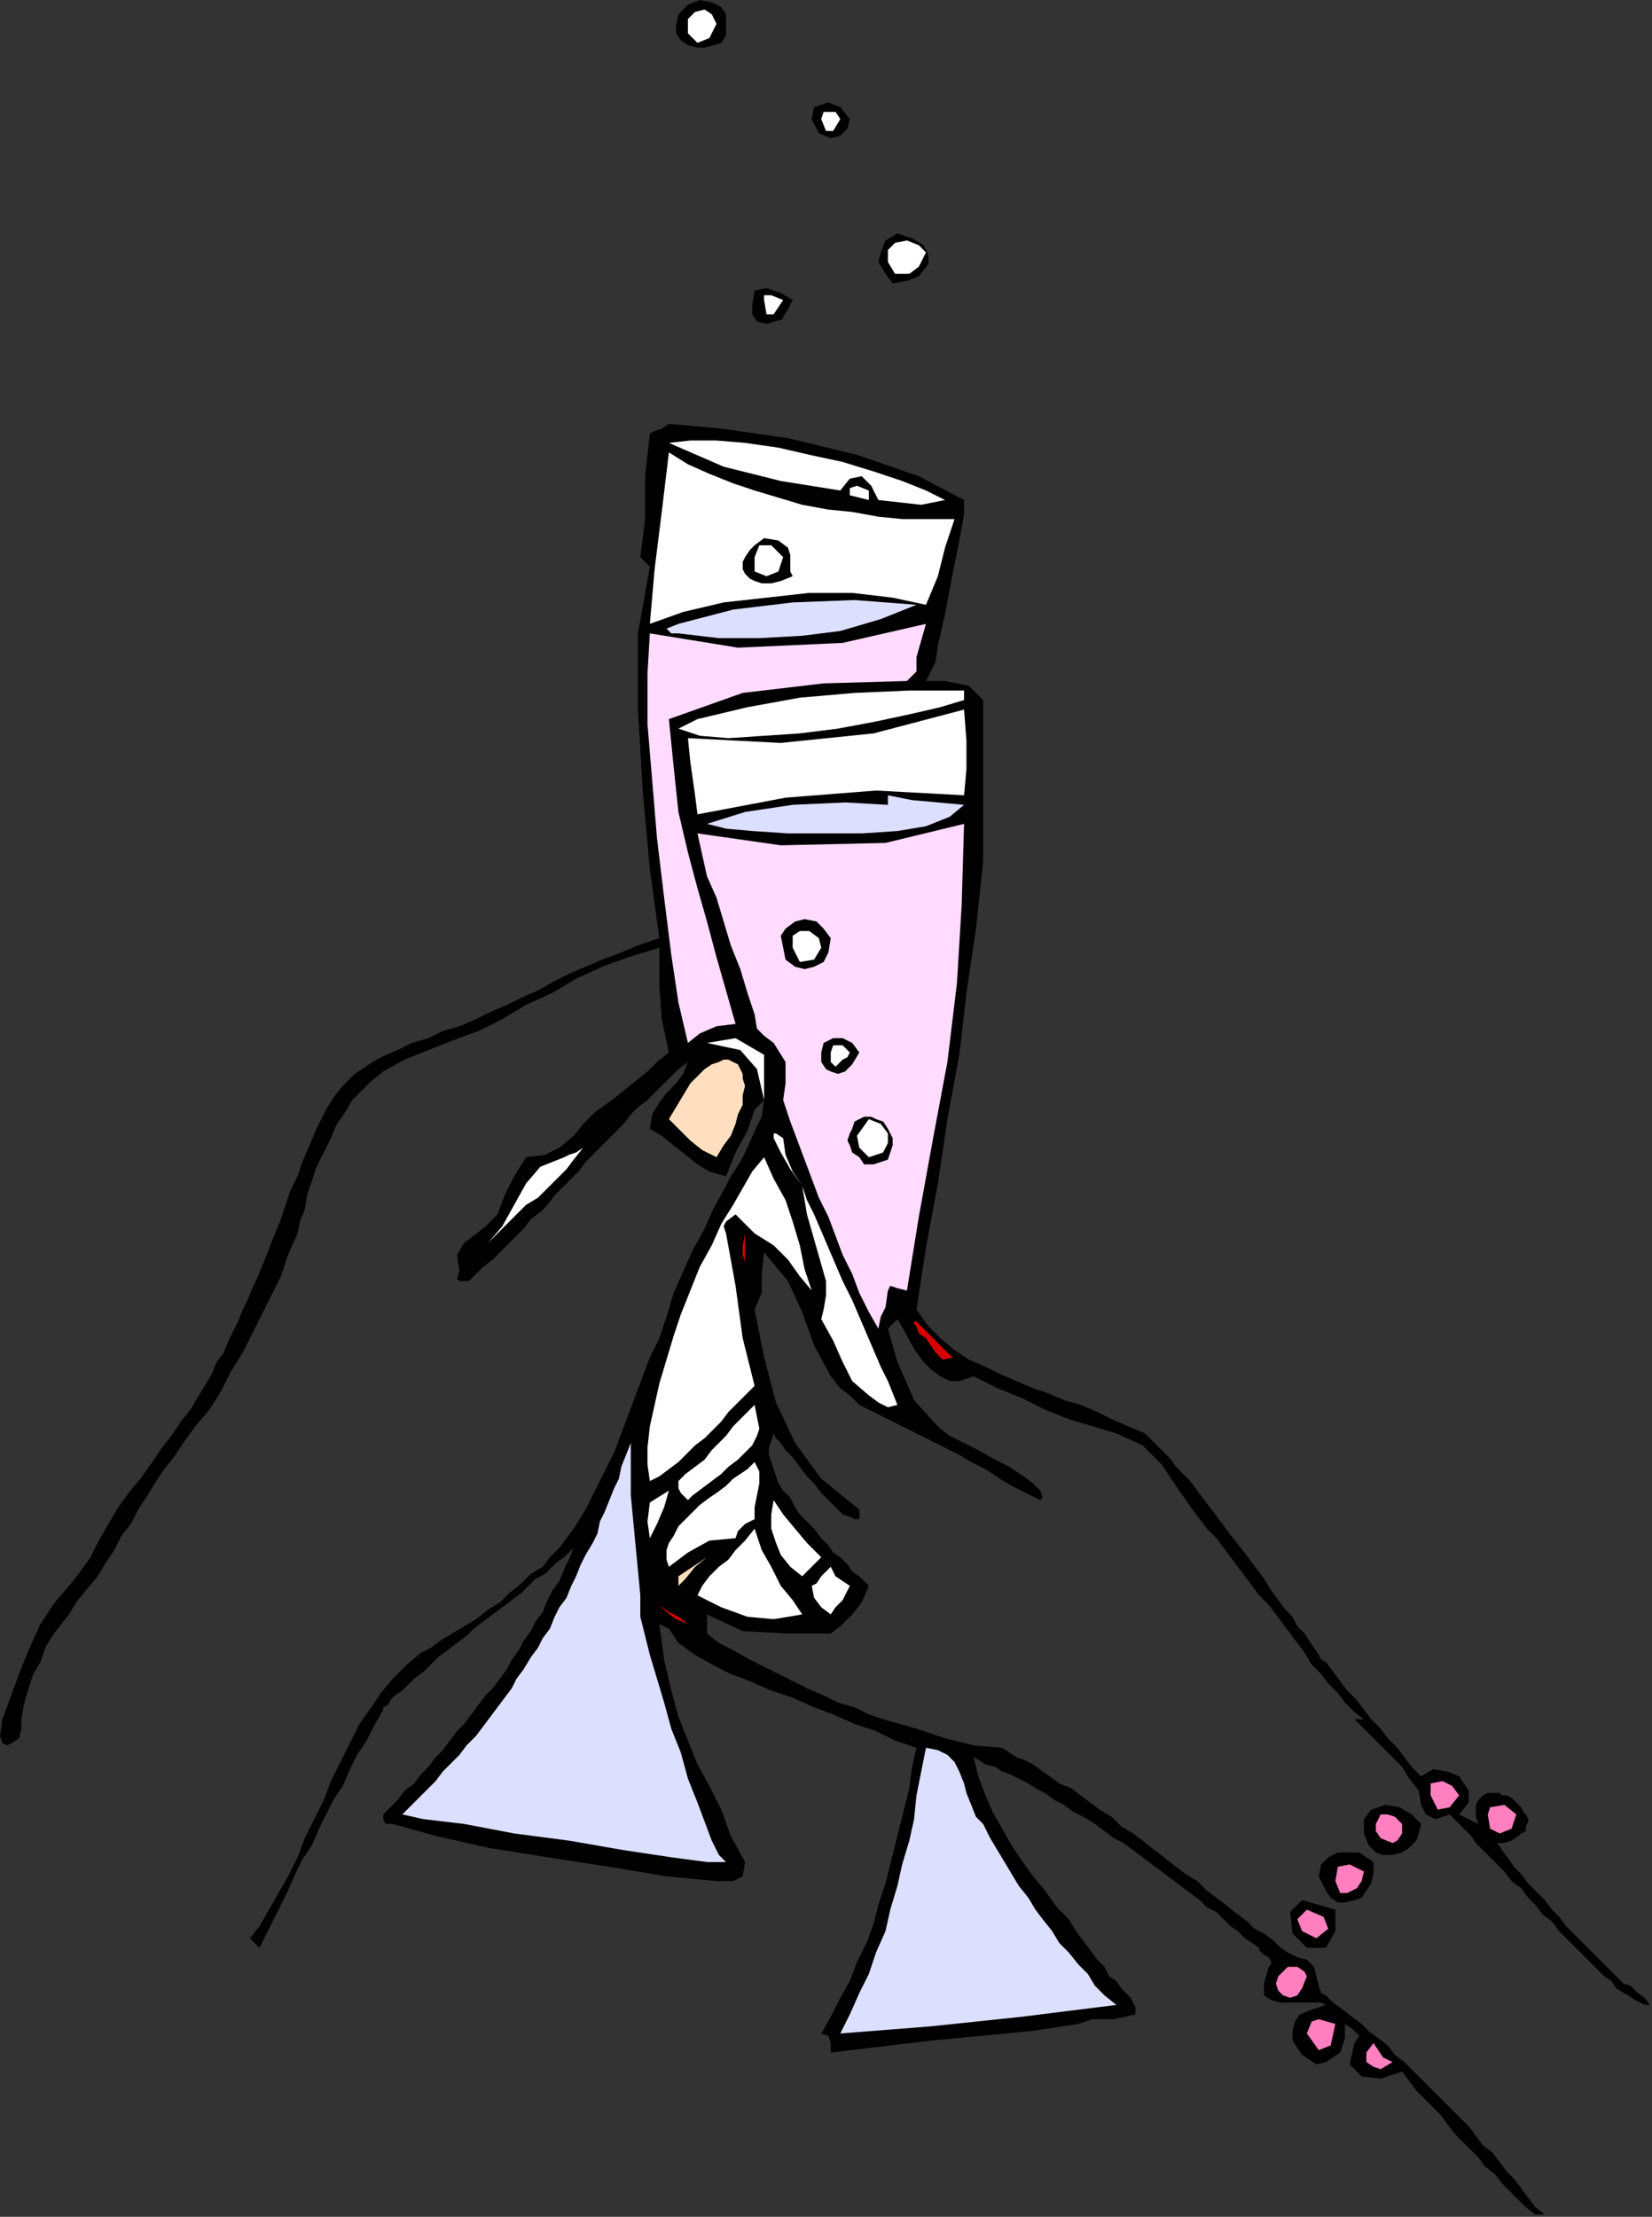 <?xml version="1.0" encoding="UTF-8" standalone="no"?>
<svg
   xmlns:dc="http://purl.org/dc/elements/1.1/"
   xmlns:cc="http://creativecommons.org/ns#"
   xmlns:rdf="http://www.w3.org/1999/02/22-rdf-syntax-ns#"
   xmlns:svg="http://www.w3.org/2000/svg"
   xmlns="http://www.w3.org/2000/svg"
   xmlns:sodipodi="http://sodipodi.sourceforge.net/DTD/sodipodi-0.dtd"
   xmlns:inkscape="http://www.inkscape.org/namespaces/inkscape"
   version="1.0"
   width="117.517mm"
   height="157.649mm"
   id="svg115"
   sodipodi:docname="SESSG156.WMF">
  <rect width="100%" height="100%" fill="#333333" stroke="none"/>
  <sodipodi:namedview
     pagecolor="#ffffff"
     bordercolor="#666666"
     borderopacity="1"
     objecttolerance="10"
     gridtolerance="10"
     guidetolerance="10"
     inkscape:pageopacity="0"
     inkscape:pageshadow="2"
     inkscape:window-width="640"
     inkscape:window-height="480"
     id="namedview117" />
  <defs
     id="defs3">
    <pattern
       id="WMFhbasepattern"
       patternUnits="userSpaceOnUse"
       width="6"
       height="6"
       x="0"
       y="0" />
  </defs>
  <path
     style="fill:#000000;fill-rule:evenodd;fill-opacity:1;stroke:none;"
     d="  M 195.2,3.84   L 195.2,7.04   L 195.2,9.6   L 193.92,11.52   L 192,12.16   L 189.44,12.8   L 187.52,12.8   L 184.96,12.16   L 183.04,10.88   L 181.76,8.96   L 181.76,7.04   L 182.4,3.84   L 182.4,3.84   L 184.96,1.28   L 188.16,0   L 191.36,0.64   L 193.92,1.92   L 195.2,3.84  z "
     id="path5" />
  <path
     style="fill:#ffffff;fill-rule:evenodd;fill-opacity:1;stroke:none;"
     d="  M 192.64,6.4   L 190.72,10.24   L 187.52,11.52   L 184.96,8.96   L 184.96,8.96   L 184.96,5.12   L 186.88,3.2   L 189.44,2.56   L 191.36,3.84   L 192.64,6.4  z "
     id="path7" />
  <path
     style="fill:#000000;fill-rule:evenodd;fill-opacity:1;stroke:none;"
     d="  M 228.48,32   L 227.84,34.56   L 225.92,36.48   L 223.36,37.12   L 220.16,35.84   L 218.24,32   L 218.24,32   L 218.88,28.8   L 222.72,27.52   L 225.92,28.8   L 228.48,32  z "
     id="path9" />
  <path
     style="fill:#ffffff;fill-rule:evenodd;fill-opacity:1;stroke:none;"
     d="  M 225.92,32   L 224,35.2   L 222.08,35.2   L 220.8,32   L 220.8,32   L 221.44,30.08   L 224.64,30.08   L 225.92,32  z "
     id="path11" />
  <path
     style="fill:#000000;fill-rule:evenodd;fill-opacity:1;stroke:none;"
     d="  M 236.16,70.4   L 236.8,67.84   L 238.08,64.64   L 241.28,62.72   L 241.28,62.72   L 245.12,64   L 248.32,65.92   L 249.6,68.48   L 249.6,71.04   L 247.04,74.24   L 243.84,75.52   L 243.84,75.52   L 240,76.16   L 238.08,73.6   L 236.16,70.4  z "
     id="path13" />
  <path
     style="fill:#ffffff;fill-rule:evenodd;fill-opacity:1;stroke:none;"
     d="  M 248.96,67.84   L 247.04,71.68   L 244.48,73.6   L 240.64,73.6   L 238.72,70.4   L 238.72,70.4   L 238.72,67.2   L 240.64,65.28   L 243.84,64.64   L 247.04,65.92   L 248.96,67.84  z "
     id="path15" />
  <path
     style="fill:#000000;fill-rule:evenodd;fill-opacity:1;stroke:none;"
     d="  M 213.12,80.64   L 211.84,83.2   L 210.56,85.12   L 210.56,85.76   L 210.56,85.76   L 206.08,87.04   L 203.52,86.4   L 202.24,84.48   L 202.24,81.92   L 202.88,78.08   L 202.88,78.08   L 206.08,77.44   L 209.92,78.72   L 213.12,80.64  z "
     id="path17" />
  <path
     style="fill:#ffffff;fill-rule:evenodd;fill-opacity:1;stroke:none;"
     d="  M 210.56,80.64   L 208,84.48   L 206.08,84.48   L 205.44,80.64   L 205.44,80.64   L 205.44,79.36   L 207.36,79.36   L 210.56,80.64  z "
     id="path19" />
  <path
     style="fill:#000000;fill-rule:evenodd;fill-opacity:1;stroke:none;"
     d="  M 251.52,177.92   L 248.96,183.04   L 254.08,183.04   L 260.48,184.32   L 264.32,188.16   L 264.32,188.16   L 264.32,197.12   L 264.32,215.68   L 264.32,231.68   L 264.32,231.68   L 262.4,249.6   L 259.84,266.88   L 257.92,283.52   L 254.72,300.8   L 252.16,318.08   L 248.96,335.36   L 246.4,352   L 246.4,352   L 249.6,356.48   L 252.8,359.68   L 256.64,362.88   L 260.48,365.44   L 264.96,367.36   L 268.8,369.28   L 273.28,371.2   L 277.76,373.12   L 281.6,374.4   L 286.08,376.32   L 290.56,377.6   L 295.04,379.52   L 298.88,381.44   L 303.36,383.36   L 307.84,385.28   L 307.84,385.28   L 308.48,385.92   L 309.12,386.56   L 310.4,387.84   L 311.68,389.12   L 312.96,390.4   L 314.88,392.32   L 316.16,394.24   L 318.08,396.16   L 320,398.08   L 321.92,400.64   L 323.84,403.2   L 325.76,405.76   L 327.68,408.32   L 329.6,410.88   L 331.52,413.44   L 334.08,416.64   L 336,419.2   L 337.92,421.76   L 339.84,424.32   L 341.76,427.52   L 343.68,430.08   L 345.6,432.64   L 347.52,434.56   L 348.8,437.12   L 350.72,439.04   L 352,440.96   L 353.28,442.88   L 354.56,444.8   L 355.2,446.08   L 356.48,446.72   L 356.48,446.72   L 358.4,449.28   L 360.32,451.84   L 362.24,454.4   L 364.8,456.96   L 366.72,459.52   L 368.64,462.08   L 371.2,464.64   L 373.12,467.2   L 375.68,469.76   L 377.6,472.32   L 379.52,474.88   L 382.08,477.44   L 382.08,477.44   L 385.28,475.52   L 389.12,476.16   L 392.32,477.44   L 392.32,477.44   L 394.88,481.28   L 394.88,484.48   L 392.32,487.68   L 392.32,487.68   L 397.44,490.24   L 396.8,488.32   L 396.8,486.4   L 396.8,485.12   L 397.44,483.84   L 398.08,483.2   L 398.72,482.56   L 400,481.92   L 400.64,481.92   L 401.92,481.92   L 403.2,481.92   L 403.84,482.56   L 405.12,482.56   L 406.4,483.2   L 407.68,484.48   L 408.32,485.12   L 408.96,485.76   L 409.6,487.04   L 410.24,487.68   L 410.88,488.96   L 410.88,489.6   L 410.24,490.88   L 410.24,492.16   L 408.96,492.8   L 408.32,493.44   L 406.4,494.72   L 404.48,495.36   L 402.56,495.36   L 402.56,495.36   L 403.84,497.28   L 405.76,499.84   L 407.04,501.76   L 408.96,503.68   L 410.88,506.24   L 412.8,508.16   L 415.36,510.72   L 417.28,513.28   L 419.2,515.2   L 421.12,517.76   L 423.04,519.68   L 425.6,522.24   L 427.52,524.16   L 429.44,526.08   L 431.36,528   L 433.28,529.92   L 434.56,531.2   L 436.48,533.12   L 438.4,533.76   L 438.4,533.76   L 440.32,535.68   L 442.24,536.96   L 443.52,538.88   L 443.52,538.88   L 442.24,538.88   L 440.96,538.24   L 439.68,537.6   L 437.76,536.32   L 436.48,535.68   L 434.56,534.4   L 433.28,532.48   L 431.36,531.2   L 429.44,529.28   L 427.52,527.36   L 425.6,525.44   L 423.68,523.52   L 421.12,520.96   L 419.2,519.04   L 417.28,516.48   L 414.72,514.56   L 412.8,512   L 410.88,510.08   L 408.96,507.52   L 406.4,505.6   L 404.48,503.04   L 402.56,501.12   L 400.64,499.2   L 398.72,497.28   L 396.8,495.36   L 395.52,493.44   L 393.6,491.52   L 392.32,490.24   L 391.04,488.96   L 389.76,487.68   L 389.76,487.68   L 385.92,488.96   L 383.36,487.68   L 382.08,485.12   L 382.08,485.12   L 381.44,481.28   L 378.88,478.08   L 376.96,474.88   L 376.96,474.88   L 373.76,471.68   L 370.56,468.48   L 367.36,465.28   L 364.16,462.08   L 364.16,462.08   L 366.72,462.08   L 364.16,460.16   L 361.6,457.6   L 359.68,455.04   L 357.12,452.48   L 355.2,449.92   L 352.64,447.36   L 350.72,444.16   L 348.8,441.6   L 346.88,439.04   L 344.96,436.48   L 343.04,433.92   L 341.12,431.36   L 338.56,428.8   L 336.64,426.24   L 334.72,423.68   L 332.8,421.12   L 330.88,418.56   L 328.96,416   L 327.04,413.44   L 324.48,410.88   L 322.56,408.32   L 320.64,405.76   L 320.64,405.76   L 316.16,399.36   L 312.32,393.6   L 307.2,388.48   L 300.16,385.28   L 300.16,385.28   L 293.76,383.36   L 287.36,381.44   L 280.96,378.88   L 274.56,375.68   L 268.16,373.12   L 261.76,369.92   L 261.76,369.92   L 257.92,371.2   L 255.36,371.2   L 252.8,369.92   L 250.24,368   L 248.32,366.08   L 246.4,363.52   L 244.48,360.32   L 243.2,357.76   L 241.28,354.56   L 241.28,354.56   L 238.72,357.12   L 241.28,366.08   L 245.76,376.32   L 251.52,382.72   L 251.52,382.72   L 252.8,384   L 255.36,385.92   L 259.2,387.84   L 263.04,389.76   L 267.52,392.32   L 271.36,394.24   L 275.2,396.8   L 277.76,398.72   L 279.68,400.64   L 280.32,402.56   L 279.68,403.2   L 279.68,403.2   L 275.84,401.28   L 272,399.36   L 268.8,397.44   L 264.96,394.88   L 261.12,392.96   L 257.92,391.04   L 254.08,389.12   L 250.24,387.2   L 246.4,385.28   L 242.56,383.36   L 238.72,381.44   L 234.88,379.52   L 231.04,377.6   L 231.04,377.6   L 228.48,375.04   L 225.92,373.12   L 223.36,369.92   L 223.36,369.92   L 218.88,361.6   L 215.68,352.64   L 211.84,344.32   L 205.44,336.64   L 205.44,336.64   L 204.8,342.4   L 204.8,347.52   L 202.88,352   L 202.88,352   L 205.44,364.8   L 208.64,376.96   L 213.76,387.84   L 220.8,397.44   L 231.04,405.76   L 231.04,405.76   L 231.04,408.32   L 229.76,408.32   L 228.48,407.68   L 226.56,407.04   L 224.64,405.12   L 222.72,403.2   L 220.8,401.28   L 218.88,398.72   L 216.96,396.8   L 215.04,394.24   L 213.12,391.68   L 211.2,389.76   L 209.92,387.84   L 208.64,386.56   L 208,385.28   L 208,385.28   L 207.36,387.2   L 206.72,389.12   L 206.72,391.04   L 207.36,392.96   L 208,394.88   L 208.64,396.8   L 209.28,398.72   L 210.56,400.64   L 212.48,402.56   L 213.76,405.12   L 215.04,407.04   L 216.96,408.96   L 218.88,410.88   L 220.8,413.44   L 222.72,415.36   L 224,417.28   L 225.92,418.56   L 227.84,420.48   L 229.12,422.4   L 231.04,423.68   L 232.32,424.96   L 233.6,426.24   L 233.6,426.24   L 231.68,430.72   L 229.12,433.92   L 225.92,437.12   L 223.36,439.04   L 223.36,439.04   L 211.2,439.04   L 199.68,438.4   L 190.08,433.92   L 190.08,433.92   L 190.08,439.04   L 193.28,441.6   L 197.12,443.52   L 201.6,446.08   L 205.44,448   L 209.28,449.92   L 213.12,451.84   L 216.96,453.76   L 221.44,455.68   L 225.28,457.6   L 229.76,458.88   L 233.6,460.8   L 237.44,462.08   L 241.92,463.36   L 246.4,464.64   L 246.4,464.64   L 254.08,467.2   L 261.76,469.12   L 269.44,469.76   L 269.44,469.76   L 271.36,471.04   L 273.28,472.32   L 275.2,472.96   L 277.76,474.24   L 280.32,476.16   L 282.24,477.44   L 284.8,479.36   L 288,480.64   L 290.56,482.56   L 293.12,484.48   L 295.68,486.4   L 298.88,488.32   L 301.44,490.88   L 304.64,492.8   L 307.2,494.72   L 310.4,497.28   L 312.96,499.2   L 316.16,501.76   L 318.72,503.68   L 321.92,505.6   L 324.48,508.16   L 327.04,510.08   L 329.6,512   L 332.8,514.56   L 335.36,516.48   L 337.28,518.4   L 339.84,519.68   L 342.4,521.6   L 344.32,523.52   L 346.24,524.8   L 348.8,526.08   L 348.8,526.08   L 351.36,526.72   L 353.28,528.64   L 353.92,531.2   L 354.56,533.76   L 355.2,535.68   L 356.48,536.32   L 356.48,536.32   L 358.4,538.24   L 360.96,540.16   L 363.52,542.08   L 366.08,544   L 368,545.92   L 370.56,547.84   L 373.12,549.76   L 375.04,552.32   L 377.6,554.24   L 379.52,556.16   L 382.08,558.72   L 384,560.64   L 385.92,562.56   L 388.48,565.12   L 390.4,567.04   L 392.96,569.6   L 394.88,571.52   L 396.8,574.08   L 398.72,576.64   L 401.28,578.56   L 403.2,581.12   L 405.12,583.68   L 407.04,585.6   L 408.96,588.16   L 410.88,590.72   L 412.8,593.28   L 415.36,595.2   L 415.36,595.2   L 412.8,595.2   L 410.24,593.28   L 408.32,591.36   L 405.76,588.8   L 403.84,586.88   L 401.92,584.32   L 399.36,582.4   L 397.44,579.84   L 395.52,577.92   L 392.96,575.36   L 391.04,573.44   L 389.12,570.88   L 387.2,568.32   L 385.28,566.4   L 382.72,563.84   L 380.8,561.92   L 378.88,559.36   L 376.96,556.8   L 376.96,556.8   L 371.2,558.72   L 366.08,558.08   L 362.88,554.88   L 364.16,549.12   L 364.16,549.12   L 365.44,547.2   L 363.52,545.28   L 361.6,544   L 361.6,544   L 361.6,547.84   L 360.32,551.68   L 356.48,554.24   L 356.48,554.24   L 353.92,554.88   L 352,553.6   L 350.08,552.32   L 348.8,550.4   L 347.52,548.48   L 347.52,545.92   L 348.16,543.36   L 349.44,541.44   L 352.64,540.16   L 356.48,538.88   L 356.48,538.88   L 355.2,538.24   L 352.64,538.24   L 350.08,538.24   L 346.88,538.24   L 344.32,538.24   L 341.76,537.6   L 339.84,536.32   L 339.84,533.12   L 341.12,528.64   L 341.12,528.64   L 341.76,528   L 341.76,527.36   L 341.12,526.08   L 341.12,526.08   L 339.84,525.44   L 338.56,524.16   L 338.56,523.52   L 338.56,523.52   L 336.64,522.24   L 334.72,520.96   L 332.8,519.04   L 330.88,517.76   L 328.96,515.84   L 327.04,513.92   L 324.48,512.64   L 322.56,510.72   L 320,508.8   L 317.44,506.88   L 314.88,504.96   L 312.32,503.04   L 309.76,501.12   L 307.2,499.2   L 304.64,497.28   L 302.08,495.36   L 299.52,494.08   L 296.96,492.16   L 294.4,490.24   L 291.2,488.32   L 288.64,487.04   L 286.08,485.12   L 283.52,483.84   L 280.96,481.92   L 278.4,480.64   L 276.48,479.36   L 273.92,478.08   L 271.36,476.8   L 269.44,476.16   L 267.52,474.88   L 264.96,474.24   L 263.04,472.96   L 261.76,472.32   L 261.76,472.32   L 263.04,477.44   L 264.96,482.56   L 266.88,487.04   L 269.44,491.52   L 272,496   L 274.56,499.84   L 277.76,504.32   L 280.96,508.16   L 284.16,512.64   L 287.36,515.84   L 287.36,515.84   L 289.28,519.04   L 291.2,521.6   L 293.12,524.16   L 295.04,526.72   L 296.96,528.64   L 298.24,531.2   L 300.16,532.48   L 301.44,534.4   L 302.72,535.68   L 304,536.96   L 304.64,538.24   L 305.28,539.52   L 305.28,540.16   L 305.28,540.8   L 305.28,541.44   L 305.28,541.44   L 299.52,542.72   L 293.76,542.72   L 289.92,544   L 289.92,544   L 277.12,545.92   L 250.24,548.48   L 223.36,551.68   L 223.36,551.68   L 223.36,549.12   L 222.72,547.2   L 220.8,546.56   L 220.8,546.56   L 223.36,542.08   L 225.92,536.96   L 228.48,532.48   L 230.4,527.36   L 232.96,522.24   L 234.88,517.12   L 236.16,512   L 238.08,506.24   L 239.36,501.12   L 240.64,496   L 241.92,490.88   L 243.2,485.76   L 244.48,480.64   L 245.12,475.52   L 246.4,469.76   L 246.4,469.76   L 240.64,467.84   L 235.52,465.28   L 229.76,463.36   L 224,460.8   L 218.88,458.88   L 213.12,456.32   L 207.36,454.4   L 201.6,451.84   L 196.48,449.92   L 191.36,447.36   L 186.88,444.8   L 182.4,441.6   L 182.4,441.6   L 181.12,439.68   L 179.84,437.76   L 177.28,436.48   L 177.28,436.48   L 178.56,446.08   L 180.48,454.4   L 182.4,461.44   L 184.96,467.84   L 187.52,474.24   L 190.72,480   L 193.92,486.4   L 196.48,493.44   L 200.32,500.48   L 200.32,500.48   L 199.68,504.32   L 197.12,505.6   L 194.56,505.6   L 192.64,505.6   L 192.64,505.6   L 179.2,504.32   L 163.84,501.76   L 147.2,499.2   L 131.2,496.64   L 117.12,493.44   L 105.6,490.24   L 105.6,490.24   L 103.68,490.24   L 103.04,488.96   L 103.04,487.68   L 103.04,487.68   L 104.96,485.76   L 106.88,483.84   L 108.8,481.28   L 111.36,479.36   L 113.28,476.8   L 115.2,474.88   L 117.12,472.32   L 119.04,470.4   L 120.96,467.84   L 122.88,465.28   L 124.8,463.36   L 126.72,460.8   L 128.64,458.24   L 130.56,455.68   L 132.48,453.76   L 134.4,451.2   L 136.32,448.64   L 137.6,446.08   L 139.52,443.52   L 140.8,440.96   L 142.72,438.4   L 144,435.84   L 145.92,433.28   L 147.2,430.08   L 148.48,427.52   L 150.4,424.96   L 151.68,421.76   L 152.96,419.2   L 154.24,416   L 154.24,416   L 152.96,417.28   L 151.68,418.56   L 149.76,419.84   L 148.48,421.12   L 146.56,423.04   L 144,424.32   L 142.08,426.24   L 140.16,428.16   L 137.6,430.08   L 135.04,432   L 132.48,433.92   L 129.92,435.84   L 127.36,437.76   L 125.44,439.68   L 122.88,441.6   L 120.32,443.52   L 117.76,445.44   L 115.84,447.36   L 113.92,449.28   L 111.36,451.2   L 110.08,452.48   L 108.16,454.4   L 106.24,455.68   L 104.96,456.96   L 104.32,458.24   L 103.04,458.88   L 103.04,459.52   L 103.04,459.52   L 100.48,464   L 98.56,467.84   L 96,471.68   L 94.08,475.52   L 92.16,480   L 89.6,483.84   L 87.68,487.68   L 85.76,491.52   L 83.84,496   L 81.28,499.84   L 79.36,503.68   L 77.44,508.16   L 75.52,512   L 73.6,515.84   L 71.68,519.68   L 69.76,523.52   L 69.76,523.52   L 67.2,520.96   L 69.76,517.76   L 72.32,513.28   L 74.88,508.8   L 77.44,504.32   L 80,499.2   L 81.92,494.08   L 84.48,488.96   L 87.04,483.84   L 88.96,478.72   L 91.52,473.6   L 94.08,468.48   L 96.64,463.36   L 99.84,458.88   L 102.4,455.04   L 105.6,451.2   L 109.44,447.36   L 113.28,444.16   L 113.28,444.16   L 115.84,442.88   L 118.4,440.96   L 121.6,439.04   L 124.8,437.12   L 128,435.2   L 131.2,432.64   L 134.4,430.72   L 136.96,428.16   L 140.16,425.6   L 142.72,423.04   L 145.92,421.12   L 147.84,418.56   L 150.4,416   L 152.32,413.44   L 154.24,410.88   L 154.24,410.88   L 157.44,405.76   L 160,400.64   L 162.56,395.52   L 165.12,390.4   L 167.04,385.28   L 168.96,380.16   L 170.88,375.04   L 172.8,369.92   L 174.72,364.8   L 177.28,359.68   L 177.28,359.68   L 179.2,353.92   L 181.12,347.52   L 183.68,341.76   L 186.24,336   L 189.44,330.24   L 192,324.48   L 195.2,318.72   L 195.2,318.72   L 196.48,316.16   L 199.04,312.32   L 200.96,308.48   L 202.88,304   L 204.8,300.16   L 205.44,295.68   L 205.44,295.68   L 202.88,298.24   L 200.96,304   L 197.76,309.76   L 195.2,316.16   L 195.2,316.16   L 190.72,314.88   L 187.52,312.96   L 184.32,310.4   L 181.12,307.84   L 177.92,305.28   L 174.72,303.36   L 174.72,303.36   L 175.36,299.52   L 177.28,296.32   L 179.2,293.76   L 181.76,291.2   L 183.68,288.64   L 184.96,285.44   L 184.96,285.44   L 184.96,285.44   L 182.4,287.36   L 180.48,289.28   L 177.92,291.84   L 176,293.76   L 174.08,295.68   L 171.52,297.6   L 169.6,299.52   L 167.68,302.08   L 165.76,304   L 163.84,305.92   L 161.28,308.48   L 159.36,310.4   L 157.44,312.32   L 155.52,314.88   L 153.6,316.8   L 151.04,319.36   L 149.12,321.28   L 147.2,323.84   L 145.28,325.76   L 142.72,327.68   L 140.8,330.24   L 138.88,332.16   L 136.96,334.08   L 134.4,336.64   L 132.48,338.56   L 129.92,340.48   L 128,342.4   L 126.08,344.32   L 126.08,344.32   L 123.52,344.32   L 122.88,343.68   L 123.52,341.76   L 123.52,341.76   L 122.88,337.28   L 124.8,334.08   L 127.36,332.16   L 130.56,329.6   L 133.76,326.4   L 133.76,326.4   L 135.68,321.28   L 138.24,316.16   L 141.44,311.04   L 141.44,311.04   L 146.56,310.4   L 150.4,308.48   L 154.24,305.28   L 156.8,302.08   L 160,298.88   L 164.48,295.68   L 164.48,295.68   L 167.68,293.12   L 170.88,290.56   L 174.08,288   L 176.64,285.44   L 179.84,282.88   L 179.84,282.88   L 177.92,273.92   L 177.28,264.96   L 177.28,254.72   L 177.28,254.72   L 168.96,257.28   L 161.92,259.84   L 154.88,263.04   L 148.48,266.88   L 141.44,270.08   L 141.44,270.08   L 135.04,273.92   L 128.64,277.12   L 121.6,279.68   L 115.2,282.24   L 108.8,284.8   L 103.04,288   L 103.04,288   L 99.84,290.56   L 97.28,293.12   L 94.72,295.68   L 92.8,298.88   L 90.24,302.72   L 88.96,305.92   L 87.04,309.76   L 85.12,313.6   L 83.84,317.44   L 82.56,321.28   L 81.92,325.12   L 80.64,328.32   L 80,331.52   L 80,331.52   L 77.44,337.28   L 75.52,343.04   L 72.96,348.16   L 70.4,353.28   L 67.84,358.4   L 65.28,363.52   L 62.08,368.64   L 59.52,373.76   L 56.32,378.88   L 52.48,383.36   L 49.28,387.84   L 49.28,387.84   L 46.72,391.68   L 44.16,394.88   L 41.6,398.72   L 39.68,401.92   L 37.12,405.76   L 35.2,409.6   L 32.64,412.8   L 30.72,416.64   L 28.16,420.48   L 26.24,423.68   L 26.24,423.68   L 23.04,427.52   L 20.48,430.72   L 18.56,433.92   L 16,437.12   L 14.08,439.68   L 12.16,442.88   L 10.88,446.72   L 8.96,449.92   L 7.68,453.76   L 6.4,458.24   L 5.76,462.08   L 5.76,462.08   L 5.76,464.64   L 5.12,467.2   L 3.2,468.48   L 1.92,469.12   L 0.64,468.48   L 0,466.56   L 0.64,462.08   L 0.64,462.08   L 2.56,456.96   L 5.12,449.92   L 7.68,443.52   L 10.88,436.48   L 14.72,430.72   L 18.56,426.24   L 18.56,426.24   L 21.12,423.04   L 24.32,418.56   L 26.24,414.72   L 28.8,410.24   L 31.36,405.76   L 31.36,405.76   L 34.56,401.28   L 37.76,397.44   L 40.96,392.96   L 43.52,389.12   L 46.08,385.92   L 48.64,382.08   L 51.2,378.88   L 53.12,375.68   L 55.04,372.48   L 56.96,369.28   L 58.24,366.08   L 60.16,363.52   L 61.44,360.32   L 62.72,357.76   L 64,355.2   L 65.28,352   L 66.56,349.44   L 67.84,346.24   L 69.12,343.68   L 70.4,340.48   L 71.68,337.28   L 72.96,334.08   L 74.24,330.88   L 75.52,327.68   L 76.8,323.84   L 78.08,320   L 80,316.16   L 81.28,312.32   L 83.2,307.84   L 85.12,303.36   L 87.68,298.24   L 87.68,298.24   L 89.6,295.04   L 92.16,291.84   L 95.36,288.64   L 99.2,286.08   L 102.4,284.16   L 106.88,282.24   L 110.72,280.32   L 115.2,279.04   L 119.04,277.12   L 123.52,275.84   L 128,273.92   L 131.84,272   L 136.32,270.08   L 136.32,270.08   L 140.16,268.16   L 144.64,266.24   L 149.12,263.68   L 152.96,261.76   L 157.44,259.84   L 161.92,257.92   L 167.04,256   L 171.52,254.08   L 177.28,252.16   L 177.28,252.16   L 174.72,233.6   L 172.8,212.48   L 171.52,190.72   L 171.52,170.24   L 174.72,152.32   L 174.72,152.32   L 172.16,149.76   L 173.44,139.52   L 173.44,128   L 174.72,116.48   L 174.72,116.48   L 176,115.84   L 177.92,115.2   L 179.84,113.92   L 179.84,113.92   L 193.92,115.2   L 211.84,117.76   L 230.4,122.24   L 247.04,128   L 259.2,134.4   L 259.2,134.4   L 259.2,138.24   L 257.92,145.28   L 256,154.88   L 254.08,165.12   L 252.16,173.44   L 251.52,177.92  z "
     id="path21" />
  <path
     style="fill:#ffffff;fill-rule:evenodd;fill-opacity:1;stroke:none;"
     d="  M 254.08,134.4   L 247.68,135.68   L 241.92,135.04   L 236.16,134.4   L 236.16,134.4   L 234.24,130.56   L 231.68,128   L 228.48,128.64   L 225.92,131.84   L 225.92,131.84   L 209.92,129.28   L 194.56,125.44   L 179.84,119.04   L 179.84,119.04   L 185.6,118.4   L 192.64,118.4   L 200.32,119.04   L 209.28,120.32   L 217.6,122.24   L 226.56,124.16   L 234.88,126.72   L 242.56,129.28   L 248.96,131.84   L 254.08,134.4  z "
     id="path23" />
  <path
     style="fill:#ffffff;fill-rule:evenodd;fill-opacity:1;stroke:none;"
     d="  M 256.64,139.52   L 254.08,147.2   L 252.16,154.88   L 248.96,162.56   L 248.96,162.56   L 240,160.64   L 229.12,159.36   L 217.6,159.36   L 206.08,160.64   L 194.56,161.92   L 183.68,164.48   L 174.72,167.68   L 174.72,167.68   L 176,152.96   L 177.92,137.6   L 179.84,121.6   L 179.84,121.6   L 184.96,124.8   L 190.72,127.36   L 197.12,129.92   L 202.88,131.84   L 209.28,133.76   L 215.68,135.68   L 222.72,136.96   L 229.12,137.6   L 236.16,138.88   L 242.56,139.52   L 249.6,139.52   L 256.64,139.52  z "
     id="path25" />
  <path
     style="fill:#ffffff;fill-rule:evenodd;fill-opacity:1;stroke:none;"
     d="  M 233.6,131.84   L 233.6,134.4   L 228.48,133.12   L 228.48,131.2   L 230.4,130.56   L 233.6,131.84  z "
     id="path27" />
  <path
     style="fill:#000000;fill-rule:evenodd;fill-opacity:1;stroke:none;"
     d="  M 213.12,154.88   L 209.92,156.16   L 207.36,156.8   L 204.8,156.8   L 202.88,156.16   L 201.6,155.52   L 200.32,154.24   L 199.68,152.96   L 199.68,151.04   L 200.32,149.76   L 201.6,147.84   L 202.88,146.56   L 205.44,144.64   L 205.44,144.64   L 209.28,145.28   L 211.84,147.2   L 212.48,149.12   L 212.48,151.68   L 212.48,153.6   L 213.12,154.88  z "
     id="path29" />
  <path
     style="fill:#ffffff;fill-rule:evenodd;fill-opacity:1;stroke:none;"
     d="  M 210.56,149.76   L 209.28,153.6   L 206.08,154.88   L 202.88,153.6   L 202.88,149.76   L 202.88,149.76   L 204.16,146.56   L 207.36,146.56   L 210.56,149.76  z "
     id="path31" />
  <path
     style="fill:#dddfff;fill-rule:evenodd;fill-opacity:1;stroke:none;"
     d="  M 246.4,162.56   L 236.8,166.4   L 225.92,169.6   L 215.68,170.88   L 204.16,171.52   L 193.28,171.52   L 182.4,170.24   L 182.4,170.24   L 180.48,170.24   L 179.2,168.96   L 182.4,167.68   L 182.4,167.68   L 197.12,163.84   L 213.12,161.92   L 229.76,161.28   L 246.4,162.56  z "
     id="path33" />
  <path
     style="fill:#ffdbff;fill-rule:evenodd;fill-opacity:1;stroke:none;"
     d="  M 246.4,180.48   L 243.84,183.04   L 221.44,183.68   L 199.68,186.24   L 179.84,193.28   L 179.84,193.28   L 181.12,206.08   L 182.4,218.24   L 184.96,229.12   L 184.96,229.12   L 184.96,229.12   L 187.52,238.72   L 190.08,247.68   L 192.64,257.28   L 195.2,266.24   L 197.76,275.2   L 197.76,275.2   L 192.64,275.84   L 188.16,277.76   L 184.96,280.32   L 184.96,280.32   L 182.4,269.44   L 180.48,256.64   L 178.56,241.28   L 176.64,225.28   L 175.36,209.92   L 174.08,194.56   L 174.08,181.12   L 174.72,170.24   L 174.72,170.24   L 198.4,174.08   L 226.56,172.8   L 248.96,167.68   L 248.96,167.68   L 247.68,172.16   L 246.4,176.64   L 246.4,180.48  z "
     id="path35" />
  <path
     style="fill:#ffffff;fill-rule:evenodd;fill-opacity:1;stroke:none;"
     d="  M 259.2,188.16   L 252.8,190.08   L 244.48,192   L 235.52,193.92   L 225.28,195.84   L 215.04,197.12   L 205.44,197.76   L 195.84,198.4   L 188.16,197.76   L 182.4,195.84   L 182.4,195.84   L 187.52,193.28   L 200.96,190.08   L 215.04,187.52   L 229.76,186.24   L 244.48,185.6   L 259.2,185.6   L 259.2,185.6   L 259.2,188.16  z "
     id="path37" />
  <path
     style="fill:#ffffff;fill-rule:evenodd;fill-opacity:1;stroke:none;"
     d="  M 259.2,190.72   L 259.84,199.04   L 259.84,206.72   L 259.2,213.76   L 259.2,213.76   L 235.52,212.48   L 211.2,214.4   L 187.52,218.88   L 187.52,218.88   L 186.88,213.76   L 185.6,204.8   L 184.96,198.4   L 184.96,198.4   L 209.92,199.68   L 234.88,197.12   L 259.2,190.72  z "
     id="path39" />
  <path
     style="fill:#dddfff;fill-rule:evenodd;fill-opacity:1;stroke:none;"
     d="  M 259.2,216.32   L 255.36,219.52   L 248.96,222.08   L 241.28,223.36   L 231.68,224   L 221.44,224   L 211.84,224   L 202.24,223.36   L 195.2,222.72   L 190.08,221.44   L 190.08,221.44   L 200.32,218.24   L 213.12,216.32   L 227.2,215.68   L 238.72,216.32   L 238.72,216.32   L 238.72,213.76   L 245.12,215.04   L 252.16,215.68   L 259.2,216.32  z "
     id="path41" />
  <path
     style="fill:#ffdbff;fill-rule:evenodd;fill-opacity:1;stroke:none;"
     d="  M 243.84,346.88   L 241.28,346.24   L 239.36,345.6   L 238.72,346.88   L 238.72,346.88   L 238.08,351.36   L 236.8,353.92   L 236.16,357.12   L 236.16,357.12   L 233.6,352.64   L 231.04,347.52   L 229.12,342.4   L 226.56,337.28   L 224.64,332.16   L 222.72,327.04   L 220.16,321.92   L 218.24,316.8   L 216.32,311.68   L 214.4,306.56   L 212.48,301.44   L 210.56,295.68   L 210.56,295.68   L 211.2,291.2   L 211.2,285.44   L 208,280.32   L 208,280.32   L 205.44,278.4   L 203.52,276.48   L 202.88,272.64   L 202.88,272.64   L 200.96,266.88   L 199.04,260.48   L 196.48,254.08   L 194.56,247.68   L 192.64,241.28   L 190.08,235.52   L 188.8,229.76   L 187.52,224   L 187.52,224   L 209.92,227.2   L 238.08,226.56   L 259.2,221.44   L 259.2,221.44   L 258.56,243.2   L 257.28,264.32   L 254.72,285.44   L 250.88,305.92   L 247.04,327.04   L 243.84,346.88  z "
     id="path43" />
  <path
     style="fill:#000000;fill-rule:evenodd;fill-opacity:1;stroke:none;"
     d="  M 223.36,252.16   L 222.72,256   L 221.44,258.56   L 218.88,259.84   L 216.32,260.48   L 213.76,259.84   L 211.2,257.92   L 210.56,254.72   L 210.56,254.72   L 209.92,251.52   L 211.2,249.6   L 213.76,247.68   L 216.32,247.04   L 219.52,247.68   L 221.44,249.6   L 223.36,252.16  z "
     id="path45" />
  <path
     style="fill:#ffffff;fill-rule:evenodd;fill-opacity:1;stroke:none;"
     d="  M 220.8,254.72   L 218.88,257.92   L 215.04,258.56   L 213.12,254.72   L 213.12,254.72   L 213.12,251.52   L 215.04,250.24   L 217.6,250.24   L 220.16,252.16   L 220.8,254.72  z "
     id="path47" />
  <path
     style="fill:#000000;fill-rule:evenodd;fill-opacity:1;stroke:none;"
     d="  M 231.04,282.88   L 229.12,286.08   L 227.2,288   L 225.28,288.64   L 223.36,288   L 222.08,287.36   L 220.8,285.44   L 220.8,282.88   L 220.8,282.88   L 221.44,280.32   L 224,279.04   L 226.56,279.04   L 229.12,280.32   L 231.04,282.88  z "
     id="path49" />
  <path
     style="fill:#ffffff;fill-rule:evenodd;fill-opacity:1;stroke:none;"
     d="  M 205.44,295.68   L 203.52,287.36   L 199.04,282.24   L 190.08,280.32   L 190.08,280.32   L 197.76,279.04   L 205.44,283.52   L 205.44,295.68  z "
     id="path51" />
  <path
     style="fill:#ffffff;fill-rule:evenodd;fill-opacity:1;stroke:none;"
     d="  M 228.48,282.88   L 227.84,284.16   L 226.56,284.8   L 225.92,285.44   L 225.92,285.44   L 224.64,286.72   L 223.36,285.44   L 223.36,282.88   L 223.36,282.88   L 224,280.96   L 226.56,280.96   L 228.48,282.88  z "
     id="path53" />
  <path
     style="fill:#ffdfbf;fill-rule:evenodd;fill-opacity:1;stroke:none;"
     d="  M 192.64,311.04   L 188.8,309.12   L 185.6,306.56   L 182.4,303.36   L 179.84,300.8   L 179.84,300.8   L 181.76,297.6   L 183.68,294.4   L 185.6,291.2   L 187.52,289.28   L 189.44,287.36   L 191.36,286.08   L 193.28,285.44   L 194.56,284.8   L 195.84,284.8   L 197.12,285.44   L 198.4,286.08   L 199.04,287.36   L 199.68,288.64   L 199.68,289.92   L 200.32,291.84   L 199.68,294.4   L 199.68,296.96   L 198.4,299.52   L 197.76,302.08   L 196.48,305.28   L 194.56,307.84   L 192.64,311.04  z "
     id="path55" />
  <path
     style="fill:#000000;fill-rule:evenodd;fill-opacity:1;stroke:none;"
     d="  M 238.72,303.36   L 240,305.92   L 240,307.84   L 239.36,309.76   L 238.72,311.68   L 236.8,312.32   L 234.88,312.96   L 232.32,312.96   L 231.04,311.04   L 231.04,311.04   L 229.12,309.76   L 228.48,307.84   L 227.84,306.56   L 228.48,304.64   L 229.12,303.36   L 229.76,301.44   L 231.04,300.8   L 232.32,300.16   L 234.24,300.16   L 235.52,300.8   L 237.44,301.44   L 238.72,303.36  z "
     id="path57" />
  <path
     style="fill:#ffffff;fill-rule:evenodd;fill-opacity:1;stroke:none;"
     d="  M 233.6,311.04   L 231.04,308.48   L 230.4,305.28   L 233.6,300.8   L 233.6,300.8   L 236.8,302.08   L 238.72,304.64   L 238.72,307.2   L 237.44,309.76   L 233.6,311.04  z "
     id="path59" />
  <path
     style="fill:#ffffff;fill-rule:evenodd;fill-opacity:1;stroke:none;"
     d="  M 215.68,318.72   L 212.48,314.24   L 209.92,309.76   L 208,305.92   L 208,305.92   L 208,304.64   L 208.64,304.64   L 210.56,305.92   L 210.56,305.92   L 211.2,310.4   L 213.12,314.88   L 215.68,318.72  z "
     id="path61" />
  <path
     style="fill:#ffffff;fill-rule:evenodd;fill-opacity:1;stroke:none;"
     d="  M 156.8,308.48   L 154.24,311.68   L 152.32,314.24   L 149.76,316.8   L 147.2,319.36   L 144.64,321.92   L 141.44,323.84   L 138.88,326.4   L 136.32,328.96   L 133.76,331.52   L 131.2,334.08   L 131.2,334.08   L 135.04,329.6   L 138.24,323.84   L 141.44,318.08   L 145.28,313.6   L 151.68,311.04   L 151.68,311.04   L 152.96,310.4   L 154.88,309.76   L 156.8,308.48  z "
     id="path63" />
  <path
     style="fill:#ffffff;fill-rule:evenodd;fill-opacity:1;stroke:none;"
     d="  M 218.24,346.88   L 215.04,343.04   L 211.84,338.56   L 208,334.72   L 202.88,331.52   L 202.88,331.52   L 201.6,330.24   L 199.68,328.32   L 197.76,326.4   L 197.76,326.4   L 195.2,328.32   L 194.56,329.6   L 195.2,331.52   L 195.2,331.52   L 197.76,345.6   L 199.68,359.68   L 202.88,372.48   L 202.88,372.48   L 200.32,375.04   L 197.76,377.6   L 195.84,379.52   L 193.92,382.08   L 191.36,384.64   L 189.44,386.56   L 186.88,388.48   L 184.32,391.04   L 182.4,392.96   L 179.84,394.88   L 177.28,396.8   L 174.72,398.08   L 174.72,398.08   L 174.08,393.6   L 174.08,389.12   L 174.72,383.36   L 176,377.6   L 177.28,371.84   L 179.2,365.44   L 181.12,359.04   L 183.04,353.28   L 185.6,346.88   L 188.16,340.48   L 191.36,334.72   L 193.92,328.96   L 197.12,323.84   L 199.68,319.36   L 202.24,314.88   L 205.44,311.04   L 205.44,311.04   L 208,316.8   L 211.2,322.56   L 213.12,328.32   L 215.04,334.72   L 216.32,341.12   L 218.24,346.88  z "
     id="path65" />
  <path
     style="fill:#ffffff;fill-rule:evenodd;fill-opacity:1;stroke:none;"
     d="  M 241.28,377.6   L 238.72,378.24   L 236.16,376.96   L 233.6,375.04   L 233.6,375.04   L 229.12,371.2   L 226.56,366.08   L 224,360.32   L 220.8,354.56   L 220.8,354.56   L 221.44,352   L 222.08,348.16   L 222.08,344.32   L 220.8,339.84   L 219.52,335.36   L 218.24,330.88   L 216.96,326.4   L 216.32,322.56   L 215.68,318.72   L 215.68,318.72   L 216.96,322.56   L 218.88,326.4   L 220.8,330.88   L 222.72,335.36   L 224.64,339.84   L 226.56,344.32   L 229.12,349.44   L 231.04,353.92   L 232.96,358.4   L 234.88,362.88   L 236.8,367.36   L 238.72,371.2   L 240,374.4   L 241.28,377.6  z "
     id="path67" />
  <path
     style="fill:#d80000;fill-rule:evenodd;fill-opacity:1;stroke:none;"
     d="  M 200.32,339.2   L 199.68,337.28   L 199.68,334.72   L 200.32,331.52   L 200.32,331.52   L 200.32,334.08   L 200.32,337.28   L 200.32,339.2  z "
     id="path69" />
  <path
     style="fill:#d80000;fill-rule:evenodd;fill-opacity:1;stroke:none;"
     d="  M 256.64,364.8   L 253.44,365.44   L 251.52,363.52   L 248.96,359.68   L 248.96,359.68   L 247.04,358.4   L 246.4,356.48   L 245.76,355.84   L 245.76,355.2   L 245.76,354.56   L 245.76,355.2   L 246.4,355.2   L 247.04,355.84   L 247.68,356.48   L 248.96,357.76   L 249.6,358.4   L 250.88,359.68   L 252.16,360.96   L 252.8,361.6   L 254.08,362.88   L 254.72,363.52   L 255.36,364.16   L 256,364.8   L 256.64,364.8  z "
     id="path71" />
  <path
     style="fill:#ffffff;fill-rule:evenodd;fill-opacity:1;stroke:none;"
     d="  M 184.96,403.2   L 183.04,401.28   L 182.4,400   L 182.4,398.08   L 182.4,398.08   L 184.32,396.16   L 186.88,394.24   L 189.44,392.32   L 191.36,389.76   L 193.28,387.84   L 195.2,385.92   L 197.12,383.36   L 199.04,381.44   L 200.96,379.52   L 202.88,377.6   L 202.88,377.6   L 203.52,380.8   L 204.16,384   L 203.52,385.92   L 202.24,388.48   L 200.32,390.4   L 198.4,392.32   L 195.84,394.24   L 193.92,396.16   L 191.36,398.08   L 188.8,400   L 186.24,401.92   L 184.96,403.2  z "
     id="path73" />
  <path
     style="fill:#dddfff;fill-rule:evenodd;fill-opacity:1;stroke:none;"
     d="  M 172.16,428.8   L 172.16,431.36   L 172.16,434.56   L 173.44,439.68   L 174.72,444.8   L 176.64,451.2   L 178.56,457.6   L 180.48,464.64   L 183.04,471.04   L 184.96,478.08   L 187.52,484.48   L 189.44,489.6   L 191.36,494.72   L 193.28,498.56   L 195.2,500.48   L 195.2,500.48   L 190.08,500.48   L 180.48,499.2   L 167.68,497.28   L 152.96,494.72   L 138.24,492.8   L 124.8,490.24   L 113.92,488.96   L 108.16,487.68   L 108.16,487.68   L 110.08,485.76   L 112.64,483.2   L 114.56,481.28   L 117.12,478.72   L 119.04,476.16   L 121.6,473.6   L 123.52,471.68   L 125.44,469.12   L 128,466.56   L 129.92,464   L 131.84,461.44   L 133.76,458.88   L 135.68,456.32   L 137.6,453.76   L 138.88,451.2   L 140.8,448.64   L 142.72,445.44   L 144.64,442.88   L 145.92,440.32   L 147.84,437.76   L 149.12,434.56   L 150.4,432   L 152.32,429.44   L 153.6,426.24   L 154.88,423.68   L 156.16,420.48   L 157.44,417.92   L 159.36,414.72   L 160.64,412.16   L 161.28,408.96   L 162.56,406.4   L 163.84,403.2   L 165.12,400   L 166.4,397.44   L 167.04,394.24   L 168.32,391.04   L 169.6,387.84   L 169.6,387.84   L 169.6,401.92   L 170.88,415.36   L 172.16,428.8  z "
     id="path75" />
  <path
     style="fill:#ffffff;fill-rule:evenodd;fill-opacity:1;stroke:none;"
     d="  M 202.88,408.32   L 200.32,409.6   L 198.4,411.52   L 197.76,413.44   L 197.76,413.44   L 190.72,414.08   L 184.96,417.28   L 179.84,421.12   L 179.84,421.12   L 179.2,419.2   L 179.2,416.64   L 179.84,414.72   L 181.12,412.8   L 182.4,410.24   L 184.32,408.32   L 186.24,406.4   L 188.16,404.48   L 190.72,402.56   L 192.64,401.28   L 195.2,399.36   L 197.12,397.44   L 199.04,396.16   L 200.96,394.88   L 202.88,392.96   L 202.88,392.96   L 204.16,395.52   L 204.16,398.72   L 203.52,401.92   L 202.88,405.12   L 202.88,408.32  z "
     id="path77" />
  <path
     style="fill:#ffffff;fill-rule:evenodd;fill-opacity:1;stroke:none;"
     d="  M 174.72,413.44   L 174.08,408.96   L 174.72,403.84   L 179.84,400.64   L 179.84,400.64   L 178.56,405.12   L 176.64,409.6   L 174.72,413.44  z "
     id="path79" />
  <path
     style="fill:#ffffff;fill-rule:evenodd;fill-opacity:1;stroke:none;"
     d="  M 220.8,418.56   L 218.24,421.12   L 216.96,422.4   L 215.68,423.68   L 215.68,423.68   L 212.48,421.12   L 209.92,417.92   L 208.64,414.72   L 207.36,410.88   L 207.36,407.04   L 208,403.2   L 208,403.2   L 210.56,407.04   L 213.76,410.88   L 216.96,414.72   L 220.8,418.56  z "
     id="path81" />
  <path
     style="fill:#ffffff;fill-rule:evenodd;fill-opacity:1;stroke:none;"
     d="  M 215.68,433.92   L 208,435.2   L 200.96,434.56   L 193.92,432   L 187.52,428.8   L 187.52,428.8   L 188.8,426.24   L 190.72,423.68   L 193.28,421.12   L 195.84,419.2   L 197.76,416.64   L 200.32,414.08   L 202.88,410.88   L 202.88,410.88   L 204.8,416.64   L 207.36,421.12   L 209.92,426.24   L 213.12,430.08   L 215.68,433.92  z "
     id="path83" />
  <path
     style="fill:#ffdfbf;fill-rule:evenodd;fill-opacity:1;stroke:none;"
     d="  M 190.08,418.56   L 186.88,421.12   L 184.32,424.32   L 182.4,426.24   L 182.4,426.24   L 182.4,423.68   L 186.24,421.12   L 190.08,418.56   L 190.08,418.56   L 190.08,418.56   L 190.08,418.56   L 190.08,418.56  z "
     id="path85" />
  <path
     style="fill:#ffffff;fill-rule:evenodd;fill-opacity:1;stroke:none;"
     d="  M 228.48,426.24   L 226.56,430.08   L 224.64,432   L 223.36,433.92   L 223.36,433.92   L 220.8,432   L 218.88,429.44   L 218.24,426.24   L 218.24,426.24   L 219.52,425.6   L 220.8,423.68   L 223.36,421.12   L 223.36,421.12   L 224.64,423.68   L 226.56,424.96   L 228.48,426.24  z "
     id="path87" />
  <path
     style="fill:#d80000;fill-rule:evenodd;fill-opacity:1;stroke:none;"
     d="  M 184.96,436.48   L 181.76,435.2   L 179.2,433.28   L 177.28,431.36   L 177.28,431.36   L 179.84,433.28   L 182.4,434.56   L 184.96,436.48  z "
     id="path89" />
  <path
     style="fill:#dddfff;fill-rule:evenodd;fill-opacity:1;stroke:none;"
     d="  M 264.32,490.24   L 266.24,494.08   L 268.16,497.28   L 270.08,500.48   L 272,503.68   L 273.92,506.88   L 276.48,510.08   L 278.4,513.28   L 280.32,515.84   L 282.88,519.04   L 284.8,522.24   L 287.36,524.8   L 289.92,528   L 292.48,530.56   L 294.4,533.76   L 296.96,536.32   L 300.16,538.88   L 300.16,538.88   L 274.56,542.08   L 250.24,544.64   L 225.92,546.56   L 225.92,546.56   L 228.48,541.44   L 231.04,535.68   L 233.6,530.56   L 235.52,524.8   L 238.08,519.04   L 239.36,513.28   L 241.28,506.88   L 242.56,501.12   L 244.48,494.72   L 245.76,488.96   L 246.4,482.56   L 247.68,476.16   L 248.96,469.76   L 248.96,469.76   L 252.16,470.4   L 254.72,471.68   L 256.64,473.6   L 257.92,476.16   L 259.2,479.36   L 259.84,481.92   L 261.12,485.12   L 262.4,488.32   L 264.32,490.24  z "
     id="path91" />
  <path
     style="fill:#ff7fbf;fill-rule:evenodd;fill-opacity:1;stroke:none;"
     d="  M 392.32,482.56   L 389.76,485.76   L 386.56,486.4   L 384.64,482.56   L 384.64,482.56   L 384.64,479.36   L 387.84,478.72   L 390.4,480   L 392.32,482.56  z "
     id="path93" />
  <path
     style="fill:#000000;fill-rule:evenodd;fill-opacity:1;stroke:none;"
     d="  M 382.08,490.24   L 381.44,492.8   L 380.8,494.72   L 378.88,496.64   L 376.96,497.92   L 374.4,498.56   L 371.84,498.56   L 369.92,497.92   L 368,496   L 366.72,492.8   L 366.72,492.8   L 366.72,488.96   L 368.64,486.4   L 372.48,485.12   L 376.32,485.76   L 379.52,487.68   L 382.08,490.24  z "
     id="path95" />
  <path
     style="fill:#ff7fbf;fill-rule:evenodd;fill-opacity:1;stroke:none;"
     d="  M 407.68,487.68   L 406.4,491.52   L 403.2,492.8   L 400.64,491.52   L 400,487.68   L 400,487.68   L 400.64,485.76   L 404.48,485.12   L 407.68,487.68  z "
     id="path97" />
  <path
     style="fill:#ff7fbf;fill-rule:evenodd;fill-opacity:1;stroke:none;"
     d="  M 376.96,490.24   L 376.96,492.8   L 375.68,494.72   L 374.4,495.36   L 374.4,495.36   L 371.2,494.08   L 369.92,492.16   L 369.92,490.24   L 370.56,488.96   L 371.2,487.68   L 373.12,487.68   L 375.04,488.32   L 376.96,490.24  z "
     id="path99" />
  <path
     style="fill:#000000;fill-rule:evenodd;fill-opacity:1;stroke:none;"
     d="  M 369.28,500.48   L 369.28,503.68   L 368.64,506.24   L 367.36,508.16   L 366.08,510.08   L 364.16,510.72   L 361.6,511.36   L 359.68,511.36   L 357.76,510.08   L 356.48,508.16   L 356.48,508.16   L 354.56,504.32   L 355.2,501.12   L 357.12,499.2   L 359.68,497.92   L 362.24,497.92   L 365.44,497.92   L 367.36,499.2   L 369.28,500.48  z "
     id="path101" />
  <path
     style="fill:#ff7fbf;fill-rule:evenodd;fill-opacity:1;stroke:none;"
     d="  M 366.72,503.04   L 366.08,505.6   L 364.8,507.52   L 362.24,508.8   L 360.32,508.8   L 359.04,505.6   L 359.04,505.6   L 359.68,501.76   L 362.88,501.12   L 366.72,503.04  z "
     id="path103" />
  <path
     style="fill:#000000;fill-rule:evenodd;fill-opacity:1;stroke:none;"
     d="  M 359.04,513.28   L 359.04,519.04   L 356.48,523.52   L 351.36,523.52   L 351.36,523.52   L 347.52,519.68   L 346.88,513.92   L 350.08,510.72   L 359.04,513.28  z "
     id="path105" />
  <path
     style="fill:#ff7fbf;fill-rule:evenodd;fill-opacity:1;stroke:none;"
     d="  M 353.92,520.96   L 350.08,519.04   L 348.8,515.84   L 351.36,513.28   L 351.36,513.28   L 355.84,515.2   L 357.12,518.4   L 353.92,520.96  z "
     id="path107" />
  <path
     style="fill:#ff7fbf;fill-rule:evenodd;fill-opacity:1;stroke:none;"
     d="  M 351.36,531.2   L 350.08,534.4   L 348.8,536.32   L 346.88,536.96   L 344.96,536.32   L 343.68,535.04   L 343.04,533.12   L 343.68,531.2   L 346.24,528.64   L 346.24,528.64   L 348.8,528.64   L 350.72,529.92   L 351.36,531.2  z "
     id="path109" />
  <path
     style="fill:#ff7fbf;fill-rule:evenodd;fill-opacity:1;stroke:none;"
     d="  M 359.04,544   L 357.76,549.76   L 354.56,551.04   L 351.36,546.56   L 351.36,546.56   L 352.64,543.36   L 354.56,542.72   L 359.04,544  z "
     id="path111" />
  <path
     style="fill:#ff7fbf;fill-rule:evenodd;fill-opacity:1;stroke:none;"
     d="  M 374.4,554.24   L 371.2,556.16   L 369.28,555.52   L 367.36,554.24   L 367.36,551.68   L 369.28,549.12   L 369.28,549.12   L 370.56,551.04   L 371.84,552.96   L 374.4,554.24  z "
     id="path113" />
</svg>
